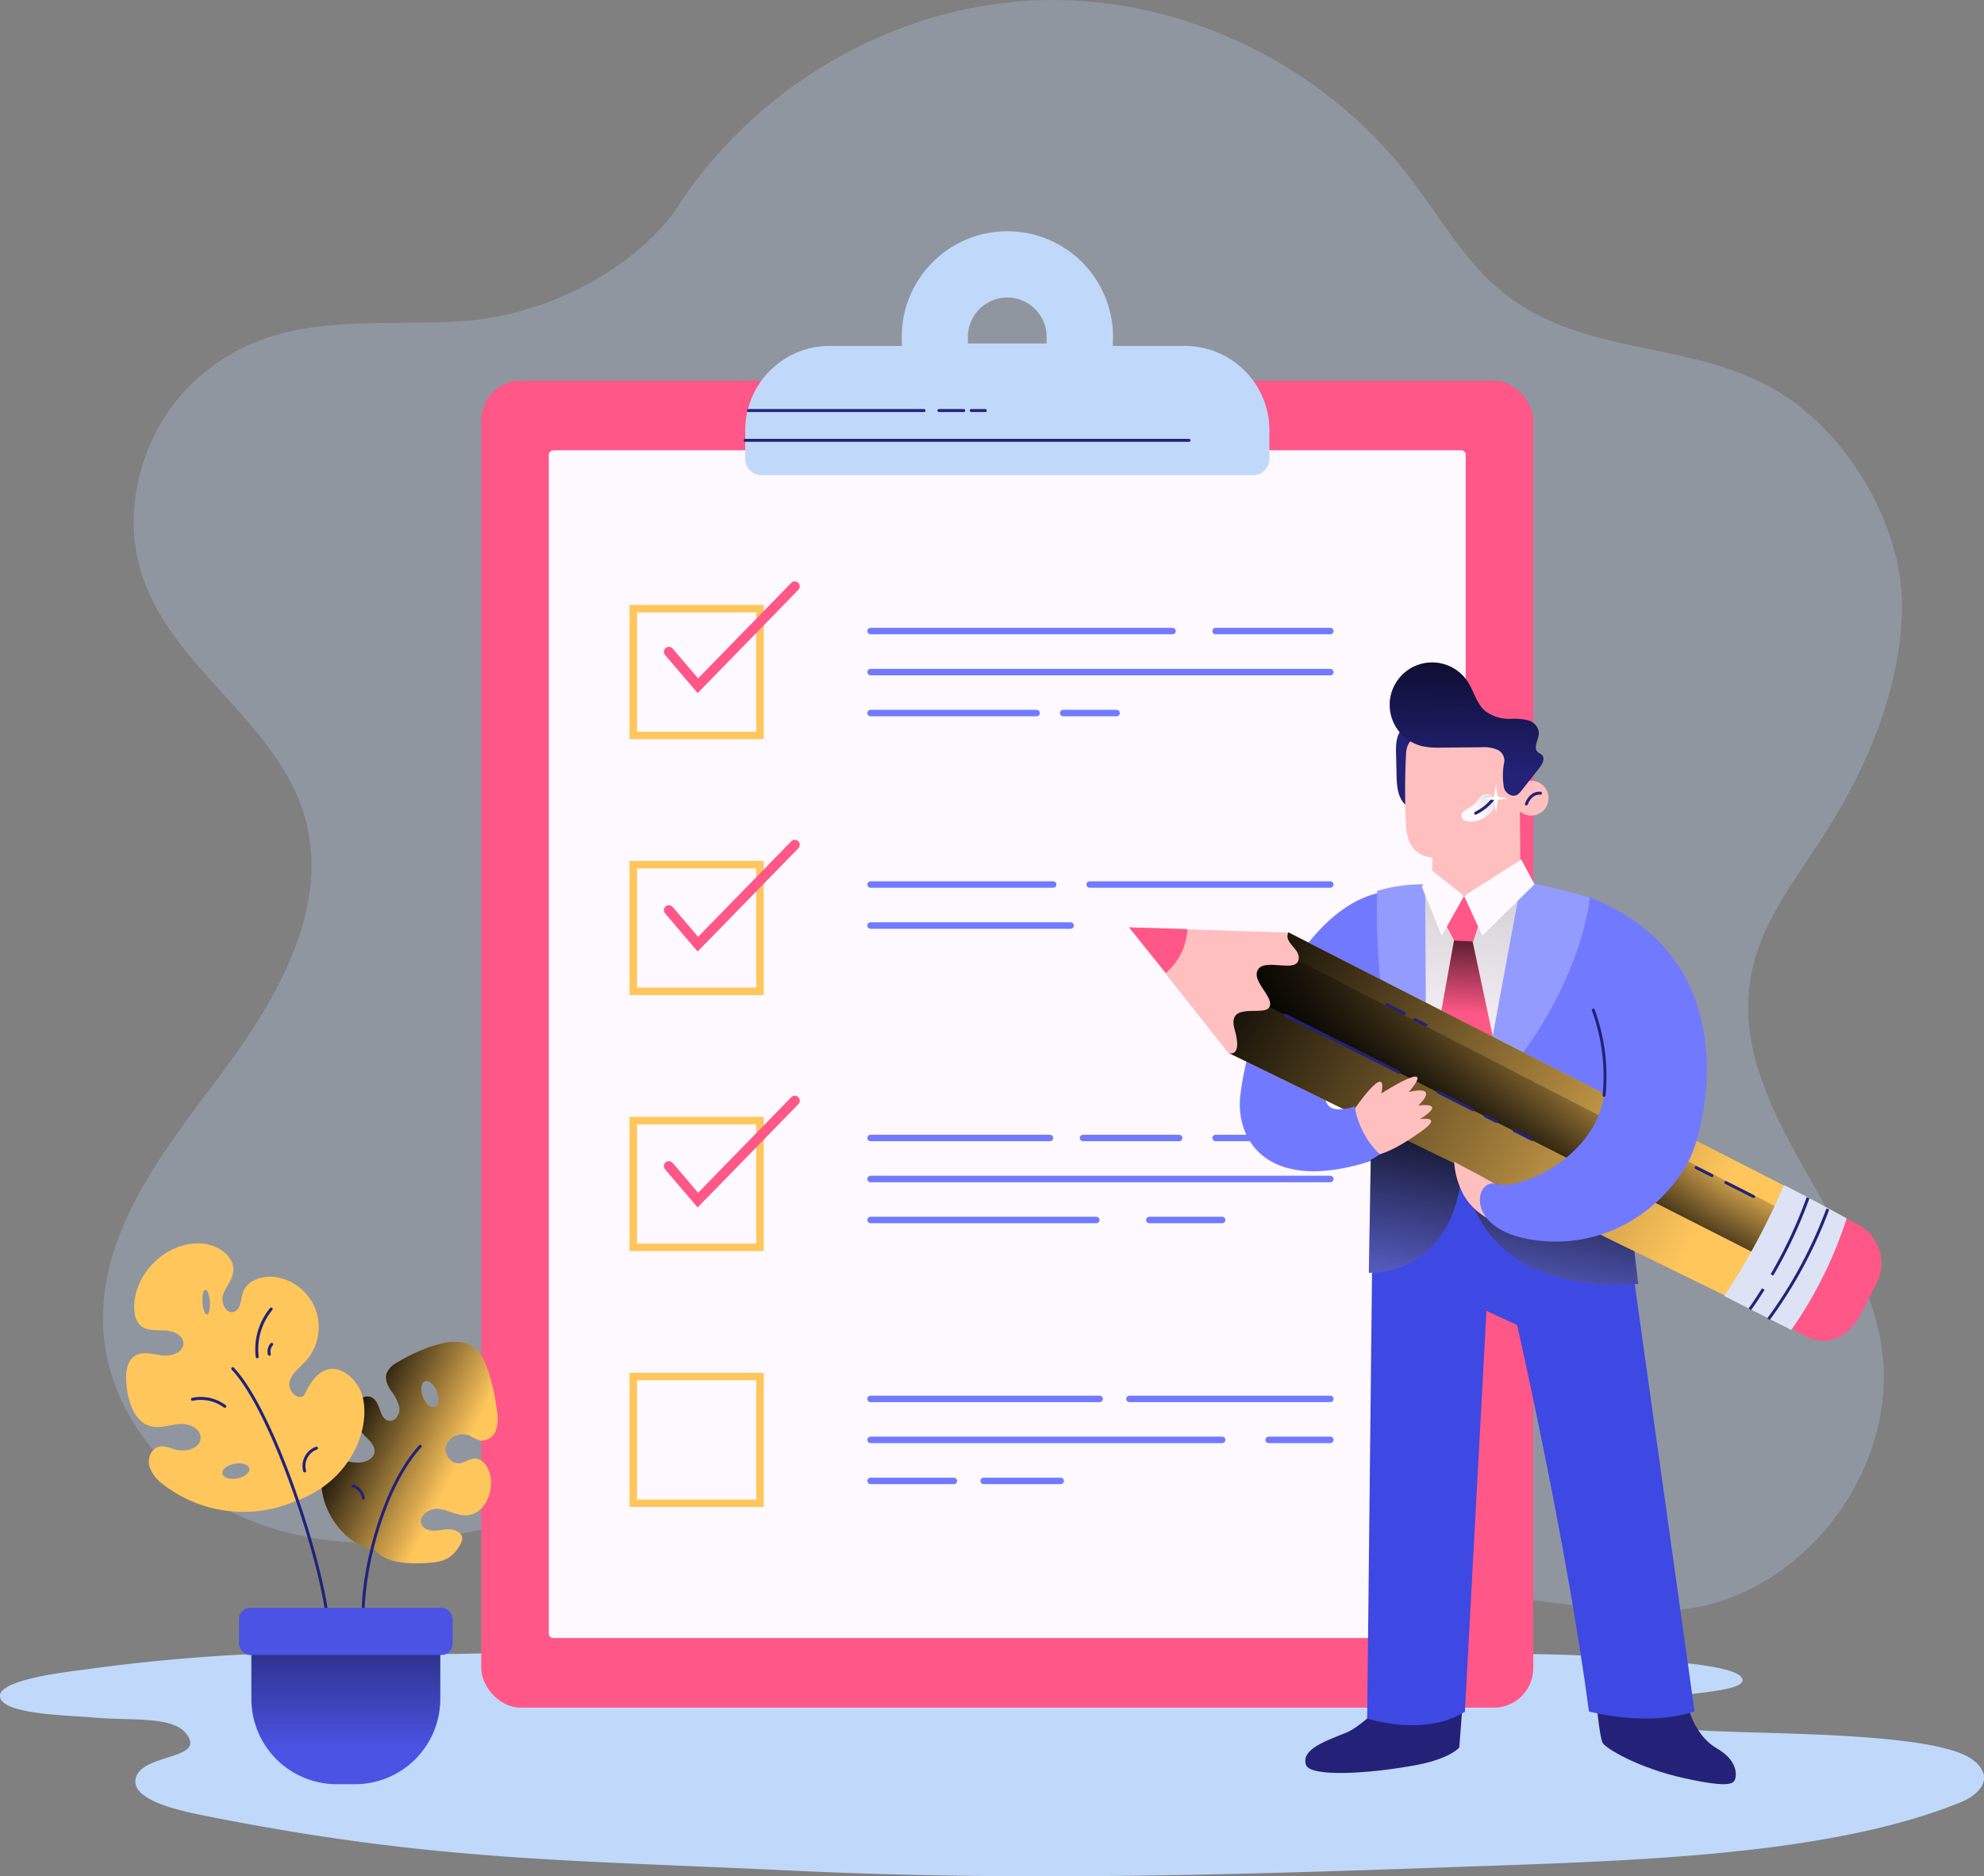 <svg xmlns="http://www.w3.org/2000/svg" xmlns:xlink="http://www.w3.org/1999/xlink" viewBox="0 0 441.93 417.94"><rect x="0" y="0" width="441.93" height="417.94" fill="#808080" stroke="none"/><defs><style>.cls-1{isolation:isolate;}.cls-2{opacity:0.25;}.cls-3{fill:#c0d9fa;}.cls-4{fill:#ff5787;}.cls-5{fill:#fef8ff;}.cls-10,.cls-6,.cls-7,.cls-8,.cls-9{fill:none;stroke-miterlimit:10;}.cls-6{stroke:#ffc65c;stroke-width:1.66px;}.cls-6,.cls-7,.cls-8,.cls-9{stroke-linecap:round;}.cls-7{stroke:#717aff;stroke-width:1.44px;}.cls-8{stroke:#ff5787;stroke-width:2.21px;}.cls-10,.cls-9{stroke:#232278;stroke-width:0.66px;}.cls-11{fill:#ffc65c;}.cls-12,.cls-15,.cls-19,.cls-23,.cls-25,.cls-26,.cls-27{mix-blend-mode:soft-light;}.cls-13{fill:url(#Nueva_muestra_de_degradado_1);}.cls-14{fill:#4a53e4;}.cls-15{opacity:0.5;fill:url(#Nueva_muestra_de_degradado_1-2);}.cls-16{fill:#232278;}.cls-17{fill:#ffbfbf;}.cls-18,.cls-29{opacity:0.14;mix-blend-mode:multiply;}.cls-18{fill:url(#Nueva_muestra_de_degradado_1-3);}.cls-19,.cls-23{opacity:0.76;}.cls-20{fill:url(#Nueva_muestra_de_degradado_1-4);}.cls-21{fill:#717aff;}.cls-22{fill:#949bff;}.cls-23{fill:url(#Nueva_muestra_de_degradado_1-5);}.cls-24{fill:#3e48e2;}.cls-25{fill:url(#Nueva_muestra_de_degradado_1-6);}.cls-26{fill:url(#Nueva_muestra_de_degradado_1-7);}.cls-27{fill:url(#Nueva_muestra_de_degradado_1-8);}.cls-28{fill:#dde3f5;}.cls-29{fill:url(#Nueva_muestra_de_degradado_1-9);}.cls-30{fill:#fff;}</style><linearGradient id="Nueva_muestra_de_degradado_1" x1="75.65" y1="313.75" x2="101.73" y2="326.52" gradientUnits="userSpaceOnUse"><stop offset="0"></stop><stop offset="1" stop-opacity="0"></stop></linearGradient><linearGradient id="Nueva_muestra_de_degradado_1-2" x1="77.04" y1="361.65" x2="77.04" y2="389.73" xlink:href="#Nueva_muestra_de_degradado_1"></linearGradient><linearGradient id="Nueva_muestra_de_degradado_1-3" x1="327.31" y1="202.42" x2="322.89" y2="239.32" xlink:href="#Nueva_muestra_de_degradado_1"></linearGradient><linearGradient id="Nueva_muestra_de_degradado_1-4" x1="327.25" y1="140.68" x2="326.51" y2="172.42" xlink:href="#Nueva_muestra_de_degradado_1"></linearGradient><linearGradient id="Nueva_muestra_de_degradado_1-5" x1="328.08" y1="206.6" x2="327.34" y2="225.79" xlink:href="#Nueva_muestra_de_degradado_1"></linearGradient><linearGradient id="Nueva_muestra_de_degradado_1-6" x1="339.16" y1="245.85" x2="329.44" y2="301.72" xlink:href="#Nueva_muestra_de_degradado_1"></linearGradient><linearGradient id="Nueva_muestra_de_degradado_1-7" x1="269.14" y1="212.63" x2="379.11" y2="273.14" xlink:href="#Nueva_muestra_de_degradado_1"></linearGradient><linearGradient id="Nueva_muestra_de_degradado_1-8" x1="331.34" y1="256.66" x2="343.09" y2="234.76" xlink:href="#Nueva_muestra_de_degradado_1"></linearGradient><linearGradient id="Nueva_muestra_de_degradado_1-9" x1="334.02" y1="176.62" x2="329.22" y2="180.68" xlink:href="#Nueva_muestra_de_degradado_1"></linearGradient></defs><g class="cls-1"><g id="Layer_2" data-name="Layer 2"><g id="OBJECTS"><g class="cls-2"><path class="cls-3" d="M150,47.51c-11.15,14.34-30,22.66-46,23.94C82.9,73.13,61,68.18,43,85.21c-10.61,10-15.7,26.35-12,40.68C36.62,148,61.64,160.14,67.9,182c5.81,20.34-6.47,41.12-19.09,57.85S21.87,274.85,23,296c.93,17.22,12.74,32.6,27.72,40.37s32.61,8.71,49.13,5.81c15-2.63,31.23-8.1,44.71-.79,9.11,4.94,14.6,14.64,21.28,22.7,21.21,25.62,58.72,35.37,89.17,23.2,22-8.81,40.21-27.68,63.59-31.21,19.19-2.9,38.8,5.17,58,2.17,26.07-4.08,46.71-31.85,42.45-58.62-4.69-29.47-34.68-53.53-28.93-82.78,2.21-11.28,9.53-20.61,15.73-30.18,9.6-14.85,17-31.74,17.8-49.57S413.59,99.74,399.4,89.44c-20-14.48-45.16-8.83-64.5-24.2-8.64-6.87-14.16-17-20.94-25.77-19.83-25.8-52.13-40.93-84-39.36S167.3,19.9,150,47.51"></path></g><path class="cls-3" d="M136.69,368c-21-.61-28.09.91-49.07.29a397.51,397.51,0,0,0-68.3,3.56C16.27,372.27-.65,374,0,378s15.93,4.12,20.89,4.59c7.78.75,17.24-.4,20.44,3.41,5,6-9.19,4.53-11,9.8s10.18,7.66,16.32,8.87c50.14,9.91,79.52,9.6,130.58,12.06C225.5,419,272.72,417.73,321,416c39.13-1.42,85.37-2.13,115.82-14.57,2.67-1.09,5.66-3.36,5.05-6.18a6,6,0,0,0-2.28-3.1c-8.38-6.91-52.57-5.63-63.35-6.93-3.82-.46-11.84.19-12.55-4.08s24.72-3.2,24.45-6.94-22.49-4.46-34-5.31c-27.78-2-195.53,2.16-217.41-.85"></path><rect class="cls-4" x="107.2" y="84.81" width="234.33" height="295.58" rx="8.79"></rect><rect class="cls-5" x="92.07" y="130.47" width="264.58" height="204.25" rx="1" transform="translate(456.96 8.23) rotate(90)"></rect><path class="cls-3" d="M263.94,77.06H247.89v-.83a23.53,23.53,0,1,0-47,0v.83H184.79A18.81,18.81,0,0,0,166,95.88v6.36a3.6,3.6,0,0,0,3.6,3.6H279.16a3.6,3.6,0,0,0,3.6-3.6V95.88A18.82,18.82,0,0,0,263.94,77.06Zm-30.81-.55H215.6V74.75a8.77,8.77,0,0,1,17.53,0Z"></path><rect class="cls-6" x="141.06" y="135.59" width="28.23" height="28.23"></rect><rect class="cls-6" x="141.06" y="192.6" width="28.23" height="28.23"></rect><rect class="cls-6" x="141.06" y="249.62" width="28.23" height="28.23"></rect><rect class="cls-6" x="141.06" y="306.63" width="28.23" height="28.23"></rect><line class="cls-7" x1="270.77" y1="140.57" x2="296.32" y2="140.57"></line><line class="cls-7" x1="193.92" y1="140.57" x2="261.17" y2="140.57"></line><line class="cls-7" x1="193.92" y1="149.71" x2="296.32" y2="149.71"></line><line class="cls-7" x1="193.92" y1="206.17" x2="238.48" y2="206.17"></line><line class="cls-7" x1="236.82" y1="158.84" x2="248.72" y2="158.84"></line><line class="cls-7" x1="193.92" y1="158.84" x2="230.91" y2="158.84"></line><line class="cls-7" x1="242.72" y1="197.03" x2="296.32" y2="197.03"></line><line class="cls-7" x1="193.92" y1="197.03" x2="234.6" y2="197.03"></line><line class="cls-7" x1="270.77" y1="253.49" x2="296.32" y2="253.49"></line><line class="cls-7" x1="241.25" y1="253.49" x2="262.65" y2="253.49"></line><line class="cls-7" x1="193.92" y1="253.49" x2="233.87" y2="253.49"></line><line class="cls-7" x1="193.92" y1="262.63" x2="296.32" y2="262.63"></line><line class="cls-7" x1="256.01" y1="271.76" x2="272.24" y2="271.76"></line><line class="cls-7" x1="193.92" y1="271.76" x2="244.2" y2="271.76"></line><line class="cls-7" x1="251.58" y1="311.61" x2="296.32" y2="311.61"></line><line class="cls-7" x1="193.92" y1="311.61" x2="244.94" y2="311.61"></line><line class="cls-7" x1="282.58" y1="320.74" x2="296.32" y2="320.74"></line><line class="cls-7" x1="193.92" y1="320.74" x2="272.24" y2="320.74"></line><line class="cls-7" x1="219.11" y1="329.88" x2="236.26" y2="329.88"></line><line class="cls-7" x1="193.92" y1="329.88" x2="212.46" y2="329.88"></line><polyline class="cls-8" points="148.99 145.19 155.45 152.75 177.04 130.61"></polyline><polyline class="cls-8" points="148.99 202.75 155.45 210.32 177.04 188.18"></polyline><polyline class="cls-8" points="148.99 259.76 155.45 267.33 177.04 245.19"></polyline><line class="cls-9" x1="165.97" y1="98.09" x2="264.86" y2="98.09"></line><line class="cls-9" x1="216.34" y1="91.45" x2="219.47" y2="91.45"></line><line class="cls-9" x1="209.14" y1="91.45" x2="214.68" y2="91.45"></line><line class="cls-9" x1="166.71" y1="91.45" x2="205.82" y2="91.45"></line><path class="cls-10" d="M97.55,331.62a11,11,0,0,1,5.13-.24"></path><path class="cls-10" d="M97.1,328.8h1.11"></path><path class="cls-11" d="M110.69,314.27a43.31,43.31,0,0,0-2-9c-.67-2-1.55-4-3.23-5.17-2.53-1.83-6-1.29-9-.31a38.55,38.55,0,0,0-8,3.7,5,5,0,0,0-2.34,2.38c-.47,1.34.19,2.81,1,4a9.07,9.07,0,0,1,1.85,3.79c.15,1.42-1,3.06-2.37,2.81-2-.38-1.77-3.55-3.32-4.89-1.72-1.49-4.63.47-4.76,2.74s1.44,4.27,3.06,5.86c.91.89,1.94,1.92,1.84,3.19-.15,1.8-2.44,2.57-4.25,2.41s-3.74-.73-5.35.11c-1.92,1-2.4,3.54-2.17,5.69.68,6.27,5.67,12.74,11.9,13.66,2.24,3,7.63,3.16,11.38,2.94s5.72-.83,7.57-4.09a2.9,2.9,0,0,0,.46-1.35c0-1.78-2.43-2.31-4.18-2s-4,.51-4.83-1.08c-.94-1.9,1.69-3.78,3.8-3.54s4,1.52,6.16,1.43c3.92-.17,6.12-5,5.31-8.87-.39-1.86-1.71-3.9-3.6-3.78-1.13.07-2.08.9-3.2,1.05-2,.28-3.77-2.21-3-4.15a4,4,0,0,1,5.17-2,12.58,12.58,0,0,0,2.36,1.09,3.4,3.4,0,0,0,3.5-2.21A8.65,8.65,0,0,0,110.69,314.27Zm-13.83-.88c-.86.33-2-.68-2.64-2.25s-.39-3.11.46-3.44,2,.68,2.64,2.25S97.71,313.06,96.86,313.39Z"></path><g class="cls-12"><path class="cls-13" d="M110.69,314.27a43.31,43.31,0,0,0-2-9c-.67-2-1.55-4-3.23-5.17-2.53-1.83-6-1.29-9-.31a38.55,38.55,0,0,0-8,3.7,5,5,0,0,0-2.34,2.38c-.47,1.34.19,2.81,1,4a9.07,9.07,0,0,1,1.85,3.79c.15,1.42-1,3.06-2.37,2.81-2-.38-1.77-3.55-3.32-4.89-1.72-1.49-4.63.47-4.76,2.74s1.44,4.27,3.06,5.86c.91.89,1.94,1.92,1.84,3.19-.15,1.8-2.44,2.57-4.25,2.41s-3.74-.73-5.35.11c-1.92,1-2.4,3.54-2.17,5.69.68,6.27,5.67,12.74,11.9,13.66,2.24,3,7.63,3.16,11.38,2.94s5.72-.83,7.57-4.09a2.9,2.9,0,0,0,.46-1.35c0-1.78-2.43-2.31-4.18-2s-4,.51-4.83-1.08c-.94-1.9,1.69-3.78,3.8-3.54s4,1.52,6.16,1.43c3.92-.17,6.12-5,5.31-8.87-.39-1.86-1.71-3.9-3.6-3.78-1.13.07-2.08.9-3.2,1.05-2,.28-3.77-2.21-3-4.15a4,4,0,0,1,5.17-2,12.58,12.58,0,0,0,2.36,1.09,3.4,3.4,0,0,0,3.5-2.21A8.65,8.65,0,0,0,110.69,314.27Zm-13.83-.88c-.86.33-2-.68-2.64-2.25s-.39-3.11.46-3.44,2,.68,2.64,2.25S97.71,313.06,96.86,313.39Z"></path></g><path class="cls-14" d="M56,364.23H98.07a0,0,0,0,1,0,0v14.21a19,19,0,0,1-19,19H75a19,19,0,0,1-19-19V364.23A0,0,0,0,1,56,364.23Z"></path><path class="cls-15" d="M56,364.23H98.07a0,0,0,0,1,0,0v14.21a19,19,0,0,1-19,19H75a19,19,0,0,1-19-19V364.23A0,0,0,0,1,56,364.23Z"></path><path class="cls-11" d="M79.63,308.54c-1.38-2.06-3.61-3.88-6.07-3.59-2.87.35-4.58,3.29-5.84,5.9-1.52,1.22-3.7-1.17-3.22-3.06s2.25-3.11,3.56-4.56a11.28,11.28,0,0,0-6.75-18.76c-2.86-.4-6.27.7-7.19,3.44-.54,1.57-.44,3.8-2,4.3-1.74.56-3-2-2.45-3.71s1.94-3.17,2.25-5c.64-3.76-3.8-6.51-7.62-6.54-7.45-.06-14.29,6.63-14.41,14.08,0,1.59.3,3.33,1.52,4.32,1.44,1.17,3.5.91,5.35,1s4.08,1.05,4.09,2.9c0,2-2.66,2.93-4.68,2.68s-4.23-1-6,0c-2.08,1.23-2.24,4.14-2,6.54.38,3.84,1.8,8.41,5.56,9.26,2.07.47,4.19-.4,6.31-.54s4.73,1.05,4.64,3.17c-.1,2.42-3.44,3.17-5.76,2.48-1.18-.34-2.39-.87-3.57-.56-1.72.45-2.53,2.61-2.08,4.33a8.34,8.34,0,0,0,3.2,4.14,29.18,29.18,0,0,0,29.18,3.69C80.06,329.44,83.66,314.56,79.63,308.54ZM46.11,292.82c-.46,0-.92-1.18-1-2.7s.17-2.79.63-2.82.92,1.17,1,2.7S46.56,292.78,46.11,292.82Zm6.74,36.51c-1.65.31-3.13-.17-3.3-1.07s1-1.88,2.69-2.2,3.13.17,3.3,1.07S54.5,329,52.85,329.33Z"></path><path class="cls-9" d="M57.29,302.23a14.13,14.13,0,0,1,3.12-10.64"></path><path class="cls-9" d="M60,301.67a2.37,2.37,0,0,1,.52-2.21"></path><path class="cls-9" d="M42.87,311.7a9,9,0,0,1,7.21,1.57"></path><path class="cls-9" d="M67.86,327.67a4.22,4.22,0,0,1,2.63-5.09"></path><path class="cls-9" d="M80.87,359.25c.16-11.44,5-28.65,12.73-37.09"></path><path class="cls-9" d="M78.65,331a3.35,3.35,0,0,1,2.28,2.71"></path><path class="cls-9" d="M51.84,304.86c9.1,9.55,20.46,44.48,21.28,57.52"></path><rect class="cls-14" x="53.23" y="358.14" width="47.6" height="10.52" rx="2.5"></rect><path class="cls-16" d="M312.6,162.23c-1.58,1.18-1.68,3.47-1.64,5.44l.12,5c.05,2.39.24,5.09,2.05,6.66a1.05,1.05,0,0,0,.35.21c.51.15.9-.47,1.07-1A23.54,23.54,0,0,0,316,170a12.57,12.57,0,0,0-3.14-8.05"></path><path class="cls-17" d="M338.67,194l-.19-20.85s.74-10.34-7.38-10.34-17.53-1.47-17.9,5a153.63,153.63,0,0,0,0,16.23c.19,2.22.74,6.46,5.91,7l-.19,5.35,7.38,6.46Z"></path><path class="cls-17" d="M344.94,177.8a3.88,3.88,0,1,0-3.88,3.87A3.88,3.88,0,0,0,344.94,177.8Z"></path><path class="cls-5" d="M343.83,208.8,338.67,194l-12.55,5.53-7.2-3.14-9,7.2s1.79,43.19,6.06,42.63,22,.91,22,.91Z"></path><path class="cls-18" d="M343.83,208.8,338.67,194l-12.55,5.53-7.2-3.14-9,7.2s1.79,43.19,6.06,42.63,22,.91,22,.91Z"></path><path class="cls-9" d="M340,179.09s.83-2.58,3.13-2.4"></path><path class="cls-16" d="M335,170.09a2.62,2.62,0,0,0-1.44-3.07,7.6,7.6,0,0,0-3.64-.57l-8.72.08a18.52,18.52,0,0,1-4.14-.26,9.45,9.45,0,1,1,9.79-14.52c1.46,2.17,2,5,4,6.66a8.88,8.88,0,0,0,5.64,1.72,13.59,13.59,0,0,1,3.88.33,3.22,3.22,0,0,1,2.41,2.75c0,1.53-1.38,3.35-.22,4.35.26.23.62.34.88.59.8.76.12,2.08-.57,2.94l-4,5.07a3.5,3.5,0,0,1-1,.93c-1.08.54-2.44-.34-2.84-1.49A15.23,15.23,0,0,1,335,170.09Z"></path><g class="cls-19"><path class="cls-20" d="M335,170.09a2.62,2.62,0,0,0-1.44-3.07,7.6,7.6,0,0,0-3.64-.57l-8.72.08a18.52,18.52,0,0,1-4.14-.26,9.45,9.45,0,1,1,9.79-14.52c1.46,2.17,2,5,4,6.66a8.88,8.88,0,0,0,5.64,1.72,13.59,13.59,0,0,1,3.88.33,3.22,3.22,0,0,1,2.41,2.75c0,1.53-1.38,3.35-.22,4.35.26.23.62.34.88.59.8.76.12,2.08-.57,2.94l-4,5.07a3.5,3.5,0,0,1-1,.93c-1.08.54-2.44-.34-2.84-1.49A15.23,15.23,0,0,1,335,170.09Z"></path></g><path class="cls-21" d="M310.25,198.65s-9-1.11-19,11.62-13.66,23.07-14.95,33.58,6.64,23.07,31.74,13.84a16.56,16.56,0,0,1-6.28-11.25s-7,2.95-6.64-3.14,11.26-9.78,11.26-9.78l55.53,14.76s10.71-41.51-7.75-48.34-16.79,38-16.79,38l-23.8-17Z"></path><path class="cls-22" d="M338.85,196.43l-7,37.83,6.83.92s12.73-15.68,15.49-35.24C354.16,199.94,342.73,196.62,338.85,196.43Z"></path><polygon class="cls-4" points="324.27 207.32 320.21 229.83 333.87 237.21 327.23 206.03 324.27 207.32"></polygon><polygon class="cls-23" points="324.27 207.32 320.21 229.83 333.87 237.21 327.23 206.03 324.27 207.32"></polygon><path class="cls-22" d="M317.63,230c0-.73-.18-33-.18-33a34.23,34.23,0,0,0-10.7,1.47s-.74,24.17,3.69,31.74S317.63,230,317.63,230Z"></path><path class="cls-16" d="M306.56,380.94s-3.88,3.86-6.64,5c-5,2-10.16,3.83-9,7.2.92,2.77,14.21,2,24.72,0,7.54-1.46,9.41-3.88,9.41-3.88l.74-9.59Z"></path><path class="cls-16" d="M355.83,381.49s.55,5.36,1.1,6.65,8.12,5.72,18.08,7.93,11.07,1.29,11.44.37.74-4.24-4.06-7-6.27-8.86-6.27-8.86Z"></path><path class="cls-24" d="M305.64,281.12l-1.11,101.67s12.55,4.24,21.77-1.48l4.8-89.3,6.83,3.14s11,48.15,16,86.07c0,0,12.73,3.6,23.52,0l-13.56-96.87-2.21-24.91L306,263.87Z"></path><path class="cls-21" d="M305.45,251.14c0,1.66-.55,32.38-.55,32.38s20.48,1.11,21-26.29c0,0-1.66,31.27,39,28.78l-2.22-19.09-32.1-18Z"></path><path class="cls-25" d="M305.45,251.14c0,1.66-.55,32.38-.55,32.38s20.48,1.11,21-26.29c0,0-1.66,31.27,39,28.78l-2.22-19.09-32.1-18Z"></path><path class="cls-4" d="M390.46,280.42l3.52-6.86a9.77,9.77,0,0,1,13.16-4.24l6.61,3.39A9.77,9.77,0,0,1,418,285.87l-3.52,6.87c-2.47,4.8-7.25,7.44-12.06,5l-7.71-4.12A9.78,9.78,0,0,1,390.46,280.42Z"></path><polygon class="cls-11" points="273.63 234.53 391.99 292.38 405.46 268.21 287 207.69 271.32 214.7 273.63 234.53"></polygon><polygon class="cls-26" points="273.63 234.53 391.99 292.38 405.46 268.21 287 207.69 271.32 214.7 273.63 234.53"></polygon><path class="cls-27" d="M289.22,214c-.92,2.59-7.57-.55-9,2s3.69,6.09,2.58,8.3l109,55.36,5.54-10Z"></path><path class="cls-28" d="M384.05,288.69A150.64,150.64,0,0,0,397.34,264c.74.19,14,7.38,14,7.38A92.64,92.64,0,0,1,399,296.25Z"></path><path class="cls-10" d="M394.69,284a104.09,104.09,0,0,0,8.05-17.2"></path><path class="cls-10" d="M389.77,291.64s1.23-1.65,3-4.5"></path><path class="cls-10" d="M393.93,293.85a100.63,100.63,0,0,0,13.21-24.53"></path><path class="cls-17" d="M251.49,206.58l22.14,28s3.23,1.19,1.38-5.26,6.64-2.77,7.75-5-4.06-5.71-2.58-8.3,8.12.56,9-2-3.32-3.87-2.22-6.27Z"></path><path class="cls-4" d="M259.7,216.73a13.71,13.71,0,0,0,4.79-9.78l-13-.37Z"></path><path class="cls-5" d="M328.06,179.38c-.83.58-1.29.82-2,1.35a1.17,1.17,0,0,0,.09,2c1.94.86,4.54-.18,6.09-1.93a2.46,2.46,0,0,0,.55-3,1.89,1.89,0,0,0-2.44-.79C329.62,177.33,328.89,178.8,328.06,179.38Z"></path><path class="cls-29" d="M328.06,179.38c-.83.58-1.29.82-2,1.35a1.17,1.17,0,0,0,.09,2c1.94.86,4.54-.18,6.09-1.93a2.46,2.46,0,0,0,.55-3,1.89,1.89,0,0,0-2.44-.79C329.62,177.33,328.89,178.8,328.06,179.38Z"></path><path class="cls-17" d="M307.35,257.14c2.2-.74,4.87-2,9.2-5.09,5.19-3.66-.3-2.74-.3-2.74,6.4-4-.31-3.05-.31-3.05,4.88-4.88-2.13-3-2.13-3,6.71-7.93-6.1.3-6.1.3,1.52-7.62-6.29,3.9-6.29,3.9l-1.72.86C300.45,253.69,305.91,255.88,307.35,257.14Z"></path><path class="cls-17" d="M332.39,271.9a14.05,14.05,0,0,1-6.27-5.54,18,18,0,0,1-2.21-7.56l9.41,5Z"></path><path class="cls-4" d="M323.91,199.2c.55-.18,5.16.74,5.16.74L330,204l-1.84,5.72-4.24-.19-2.4-4.61Z"></path><polygon class="cls-5" points="326.12 199.57 338.85 191.45 341.8 196.99 330.18 208.43 326.12 199.57"></polygon><polygon class="cls-5" points="318.92 193.85 326.12 199.57 321.14 208.43 316.71 197.54 318.92 193.85"></polygon><path class="cls-21" d="M353.24,220.79S359.33,230,357.3,244s-19,21.22-24,19.74-7.59,11.34,10.7,12.73c17,1.29,29-10.33,32.84-19.37,3.14-7.38,12-43.55-22.7-57.2a91.51,91.51,0,0,1-.55,12.18C353.14,215.53,350.74,215.93,353.24,220.79Z"></path><path class="cls-9" d="M357.3,244a42.8,42.8,0,0,0-2.4-19"></path><line class="cls-9" x1="337.27" y1="251.81" x2="341.25" y2="253.82"></line><line class="cls-9" x1="308.86" y1="223.76" x2="312.83" y2="225.77"></line><line class="cls-9" x1="330.83" y1="248.56" x2="333.29" y2="249.8"></line><line class="cls-9" x1="315.16" y1="227.11" x2="317.63" y2="228.35"></line><line class="cls-9" x1="320.33" y1="243.26" x2="328.14" y2="247.2"></line><line class="cls-9" x1="286.27" y1="226.14" x2="311.64" y2="238.87"></line><line class="cls-9" x1="384.42" y1="263.42" x2="390.61" y2="266.55"></line><line class="cls-9" x1="377.79" y1="260.08" x2="381.33" y2="261.86"></line><path class="cls-9" d="M332.58,178a11.09,11.09,0,0,1-3.88,3.14"></path><path class="cls-30" d="M333.21,174.7l.32,2.43a.41.41,0,0,0,.36.37l2,.36-1.93.26a.41.41,0,0,0-.38.38l-.34,2.8-.33-2.77a.39.39,0,0,0-.37-.37l-2-.21,1.95-.36a.39.39,0,0,0,.36-.37Z"></path><path class="cls-21" d="M297.1,247.06a10.15,10.15,0,0,0,4.66-.62,19,19,0,0,0,5.59,10.7,15.53,15.53,0,0,1-7.14,2.72C295.89,260.37,291.07,248.78,297.1,247.06Z"></path></g></g></g></svg>